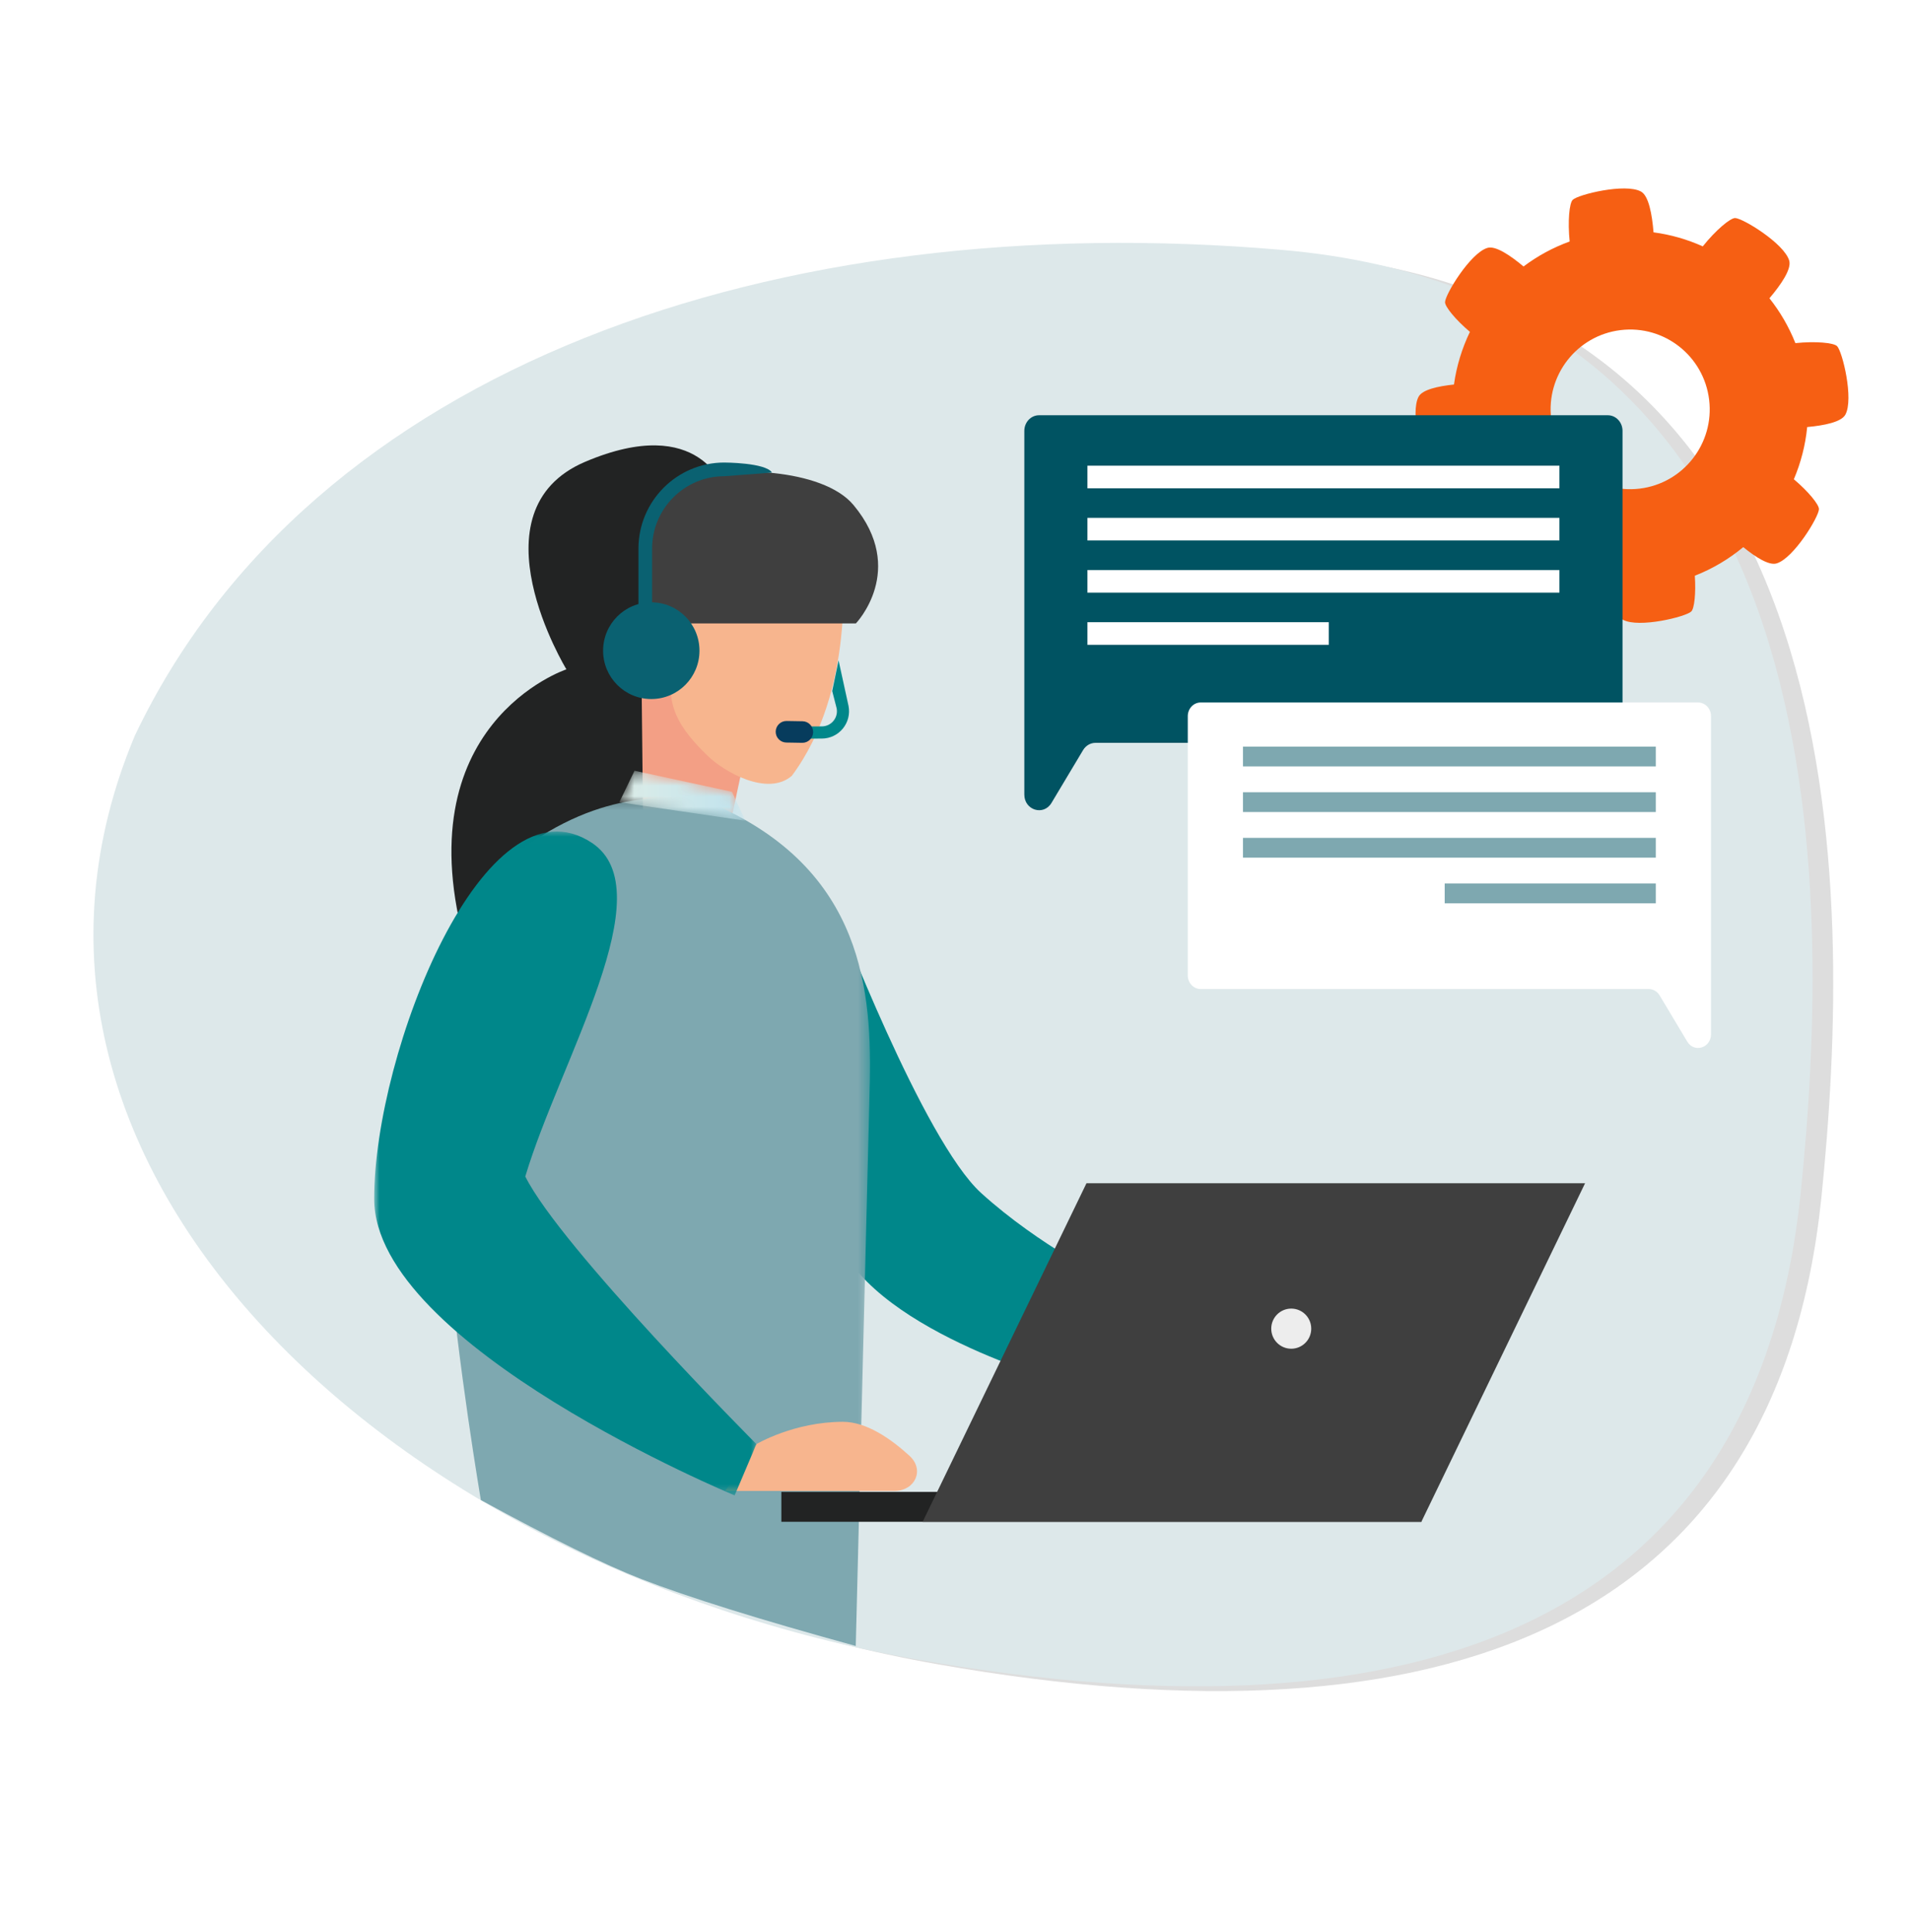 <?xml version="1.0" encoding="UTF-8"?>
<svg width="180px" height="182px" viewBox="0 0 180 182" version="1.1" xmlns="http://www.w3.org/2000/svg" xmlns:xlink="http://www.w3.org/1999/xlink">
    <title>Artboard</title>
    <defs>
        <path d="M164.307,99.764 C171.777,152.444 117.025,163.86 88.799,167.411 C48.873,172.431 29.743,145.079 27.176,96.108 C24.508,45.152 52.462,-2.642 95.413,4.761 C133.025,13.077 157.591,52.432 164.307,99.764 Z" id="path-1"></path>
        <filter x="-5.1%" y="-3.0%" width="110.1%" height="108.5%" filterUnits="objectBoundingBox" id="filter-2">
            <feMorphology radius="1" operator="erode" in="SourceAlpha" result="shadowSpreadOuter1"></feMorphology>
            <feOffset dx="0" dy="2" in="shadowSpreadOuter1" result="shadowOffsetOuter1"></feOffset>
            <feGaussianBlur stdDeviation="3" in="shadowOffsetOuter1" result="shadowBlurOuter1"></feGaussianBlur>
            <feColorMatrix values="0 0 0 0 0   0 0 0 0 0   0 0 0 0 0  0 0 0 0.2 0" type="matrix" in="shadowBlurOuter1"></feColorMatrix>
        </filter>
        <polygon id="path-3" points="0.038 0.274 40.636 0.274 40.636 82.274 0.038 82.274"></polygon>
        <polygon id="path-5" points="0 0.017 36.023 0.017 36.023 62.562 0 62.562"></polygon>
        <polygon id="path-7" points="0.102 3.065 11.989 4.807 10.724 2.082 1.535 0.095"></polygon>
        <linearGradient x1="-0%" y1="50.003%" x2="99.999%" y2="50.003%" id="linearGradient-9">
            <stop stop-color="#DDEDE8" offset="0%"></stop>
            <stop stop-color="#BFE2ED" offset="100%"></stop>
        </linearGradient>
    </defs>
    <g id="Artboard" stroke="none" stroke-width="1" fill="none" fill-rule="evenodd">
        <g id="icon" transform="translate(-4, 1)">
            <g id="Fill-1-Copy-3" opacity="0.134" transform="translate(96, 86) rotate(-77) translate(-96, -86) ">
                <use fill="black" fill-opacity="1" filter="url(#filter-2)" xlink:href="#path-1"></use>
                <use fill="#005362" fill-rule="evenodd" xlink:href="#path-1"></use>
            </g>
            <g id="Group-50" transform="translate(39.262, 16.516)">
                <g id="Group-27">
                    <path d="M119.265,28.518 C115.155,29.016 111.42,26.077 110.923,21.953 C110.426,17.83 113.356,14.083 117.466,13.584 C121.577,13.086 125.312,16.025 125.809,20.149 C126.306,24.272 123.376,28.019 119.265,28.518 M137.868,15.096 C137.553,14.775 135.844,14.613 133.937,14.81 C133.324,13.269 132.496,11.851 131.491,10.585 C132.577,9.304 133.588,7.838 133.356,7.039 C132.884,5.417 128.969,3.032 128.256,3.026 C127.799,3.023 126.435,4.162 125.208,5.695 C123.751,5.04 122.192,4.588 120.568,4.373 C120.433,2.693 120.116,0.931 119.386,0.53 C117.909,-0.282 113.46,0.808 112.951,1.31 C112.632,1.625 112.471,3.33 112.664,5.236 C111.083,5.808 109.624,6.606 108.317,7.59 C107.073,6.547 105.688,5.612 104.92,5.837 C103.303,6.31 100.925,10.237 100.92,10.953 C100.916,11.379 101.898,12.592 103.264,13.75 C102.52,15.297 102.004,16.966 101.761,18.711 C100.251,18.868 98.792,19.192 98.431,19.851 C97.621,21.332 98.708,25.796 99.209,26.306 C99.491,26.593 100.893,26.754 102.554,26.643 C103.161,28.376 104.036,29.968 105.128,31.375 C104.237,32.504 103.522,33.678 103.721,34.363 C104.193,35.985 108.108,38.371 108.821,38.376 C109.214,38.379 110.278,37.537 111.348,36.326 C112.979,37.082 114.743,37.578 116.582,37.774 C116.747,39.199 117.069,40.53 117.691,40.872 C119.168,41.684 123.617,40.594 124.126,40.092 C124.413,39.808 124.573,38.395 124.46,36.724 C126.139,36.068 127.672,35.15 129.025,34.03 C130.196,34.981 131.443,35.774 132.157,35.566 C133.774,35.092 136.152,31.165 136.157,30.449 C136.161,30.021 135.17,28.798 133.792,27.635 C134.449,26.091 134.879,24.437 135.049,22.717 C136.65,22.571 138.264,22.249 138.646,21.551 C139.456,20.07 138.369,15.606 137.868,15.096" id="Fill-1" fill="#F65F13"></path>
                    <path d="M43.491,68.238 C43.491,68.238 51.72,89.903 57.203,94.881 C62.686,99.86 69.385,103.122 69.385,103.122 L64.947,112.729 C64.947,112.729 46.197,107.596 43.473,98.62 C41.931,93.538 43.491,68.238 43.491,68.238" id="Fill-5" fill="#00878A"></path>
                    <path d="M32.987,28.611 C32.987,28.611 30.787,21.363 19.897,25.985 C9.006,30.607 18.117,45.544 18.117,45.544 C18.117,45.544 2.618,50.672 8.692,71.892 C14.766,93.113 28.588,66.124 28.588,66.124 L35.384,37.015 L32.987,28.611 Z" id="Fill-7" fill="#222323"></path>
                    <polygon id="Fill-9" fill="#F39F85" points="25.187 45.544 25.347 60.337 33.51 60.337 34.86 54.034 26.737 45.544"></polygon>
                    <path d="M39.358,55.577 C45.409,47.462 44.097,35.706 44.097,35.706 L38.315,32.124 L29.283,35.635 L27.391,45.163 C27.369,45.246 28.187,45.329 28.168,45.412 C27.362,48.961 28.79,51.114 31.387,53.655 C32.997,55.23 37.085,57.537 39.358,55.577" id="Fill-11" fill="#F7B58E"></path>
                    <path d="M24.4,41.218 L45.397,41.218 C45.397,41.218 50.25,36.175 45.188,30.082 C42.242,26.511 33.184,26.426 30.024,27.569 C22.586,30.259 25.656,37.226 25.656,37.226 L24.4,41.218 Z" id="Fill-13" fill="#3F3F3F"></path>
                    <path d="M40.058,52.077 L40.052,50.931 L42.191,50.919 C42.617,50.917 43.017,50.726 43.287,50.396 C43.557,50.065 43.666,49.634 43.584,49.214 L43.167,47.589 L43.765,44.701 L44.705,48.995 C44.852,49.751 44.657,50.526 44.17,51.122 C43.684,51.717 42.965,52.061 42.197,52.065 L40.058,52.077 Z" id="Fill-15" fill="#00878A"></path>
                    <path d="M40.341,52.465 L38.835,52.44 C38.278,52.43 37.83,51.966 37.84,51.408 C37.849,50.849 38.312,50.4 38.869,50.41 L40.375,50.435 C40.931,50.445 41.379,50.909 41.369,51.467 C41.36,52.025 40.897,52.474 40.341,52.465" id="Fill-17" fill="#073C5D"></path>
                    <g id="Group-21" transform="translate(6.093, 57.313)">
                        <mask id="mask-4" fill="white">
                            <use xlink:href="#path-3"></use>
                        </mask>
                        <g id="Clip-20"></g>
                        <path d="M39.293,80.242 L40.622,26.961 C40.789,17.755 39.647,6.158 24.332,0.296 C24.208,0.248 24.066,0.292 23.931,0.292 C19.859,0.294 12.966,-0.128 3.961,8.39 C-4.189,16.098 2.582,58.145 3.961,66.493 C10.578,70.106 15.623,72.588 19.095,73.939 C23.474,75.643 30.207,77.744 39.293,80.242 Z" id="Fill-19" fill="#7EA8B0" mask="url(#mask-4)"></path>
                    </g>
                    <path d="M36.023,118.535 C36.023,118.535 39.562,116.434 44.18,116.434 C46.375,116.434 48.661,118 50.455,119.643 C51.896,120.963 50.975,122.947 49.025,122.947 L33.08,122.947 L36.023,118.535 Z" id="Fill-22" fill="#F7B58E"></path>
                    <g id="Group-26" transform="translate(0, 60.806)">
                        <mask id="mask-6" fill="white">
                            <use xlink:href="#path-5"></use>
                        </mask>
                        <g id="Clip-25"></g>
                        <path d="M20.525,1.09 C10.452,-5.617 -8.7037037e-05,20.751 -8.7037037e-05,34.618 C-8.7037037e-05,48.485 33.972,62.562 33.972,62.562 L36.023,57.729 C36.023,57.729 17.593,39.239 14.242,32.516 C17.51,21.569 27.34,5.627 20.525,1.09" id="Fill-24" fill="#00878A" mask="url(#mask-6)"></path>
                    </g>
                </g>
                <g id="Group-30" transform="translate(23, 55)">
                    <mask id="mask-8" fill="white">
                        <use xlink:href="#path-7"></use>
                    </mask>
                    <g id="Clip-29"></g>
                    <polygon id="Fill-28" fill="url(#linearGradient-9)" mask="url(#mask-8)" points="0.102 3.065 11.989 4.807 10.724 2.082 1.535 0.095"></polygon>
                </g>
                <g id="Group-49" transform="translate(21, 21)">
                    <path d="M16.49,6.006 C15.896,5.061 11.989,5.061 11.989,5.061 C7.532,5.061 3.906,8.699 3.906,13.17 L3.906,20.799 L5.192,20.799 L5.192,13.17 C5.192,9.41 8.241,6.351 11.989,6.351 L16.49,6.006 Z" id="Fill-31" fill="#0A6171"></path>
                    <path d="M9.657,22.786 C9.657,25.302 7.624,27.341 5.116,27.341 C2.608,27.341 0.575,25.302 0.575,22.786 C0.575,20.27 2.608,18.231 5.116,18.231 C7.624,18.231 9.657,20.27 9.657,22.786" id="Fill-33" fill="#0A6171"></path>
                    <polygon id="Fill-35" fill="#222323" points="17.374 104.854 77.688 104.854 77.688 102.039 17.374 102.039"></polygon>
                    <polygon id="Fill-37" fill="#3F3F3F" points="93.117 72.959 46.128 72.959 30.691 104.854 77.688 104.854"></polygon>
                    <path d="M63.541,86.659 C63.541,87.703 64.385,88.549 65.426,88.549 C66.466,88.549 67.31,87.703 67.31,86.659 C67.31,85.614 66.466,84.768 65.426,84.768 C64.385,84.768 63.541,85.614 63.541,86.659" id="Fill-38" fill="#EDEDED"></path>
                    <path d="M40.271,36.342 L40.271,2.076 C40.271,1.264 40.892,0.605 41.658,0.605 L95.259,0.605 C96.025,0.605 96.646,1.264 96.646,2.076 L96.646,29.997 C96.646,30.81 96.025,31.468 95.259,31.468 L46.98,31.468 C46.505,31.468 46.064,31.726 45.809,32.151 L42.829,37.131 C42.085,38.374 40.271,37.815 40.271,36.342" id="Fill-39" fill="#005362"></path>
                    <polygon id="Fill-40" fill="#FFFFFF" points="46.218 7.487 90.7 7.487 90.7 5.357 46.218 5.357"></polygon>
                    <polygon id="Fill-41" fill="#FFFFFF" points="46.218 12.402 90.7 12.402 90.7 10.272 46.218 10.272"></polygon>
                    <polygon id="Fill-42" fill="#FFFFFF" points="46.218 17.318 90.7 17.318 90.7 15.188 46.218 15.188"></polygon>
                    <polygon id="Fill-43" fill="#FFFFFF" points="46.218 22.234 68.965 22.233 68.965 20.103 46.218 20.103"></polygon>
                    <path d="M104.984,58.925 L104.984,28.953 C104.984,28.242 104.441,27.666 103.771,27.666 L56.888,27.666 C56.218,27.666 55.675,28.242 55.675,28.953 L55.675,53.375 C55.675,54.085 56.218,54.662 56.888,54.662 L99.116,54.662 C99.531,54.662 99.918,54.887 100.14,55.258 L102.747,59.614 C103.398,60.702 104.984,60.213 104.984,58.925" id="Fill-44" fill="#FFFFFF"></path>
                    <polygon id="Fill-45" fill="#7EA8B0" points="60.876 33.686 99.783 33.686 99.783 31.823 60.876 31.823"></polygon>
                    <polygon id="Fill-46" fill="#7EA8B0" points="60.876 37.985 99.783 37.985 99.783 36.122 60.876 36.122"></polygon>
                    <polygon id="Fill-47" fill="#7EA8B0" points="60.876 42.284 99.783 42.284 99.783 40.421 60.876 40.421"></polygon>
                    <polygon id="Fill-48" fill="#7EA8B0" points="99.783 46.584 79.887 46.584 79.887 44.721 99.783 44.721"></polygon>
                </g>
            </g>
        </g>
    </g>
</svg>